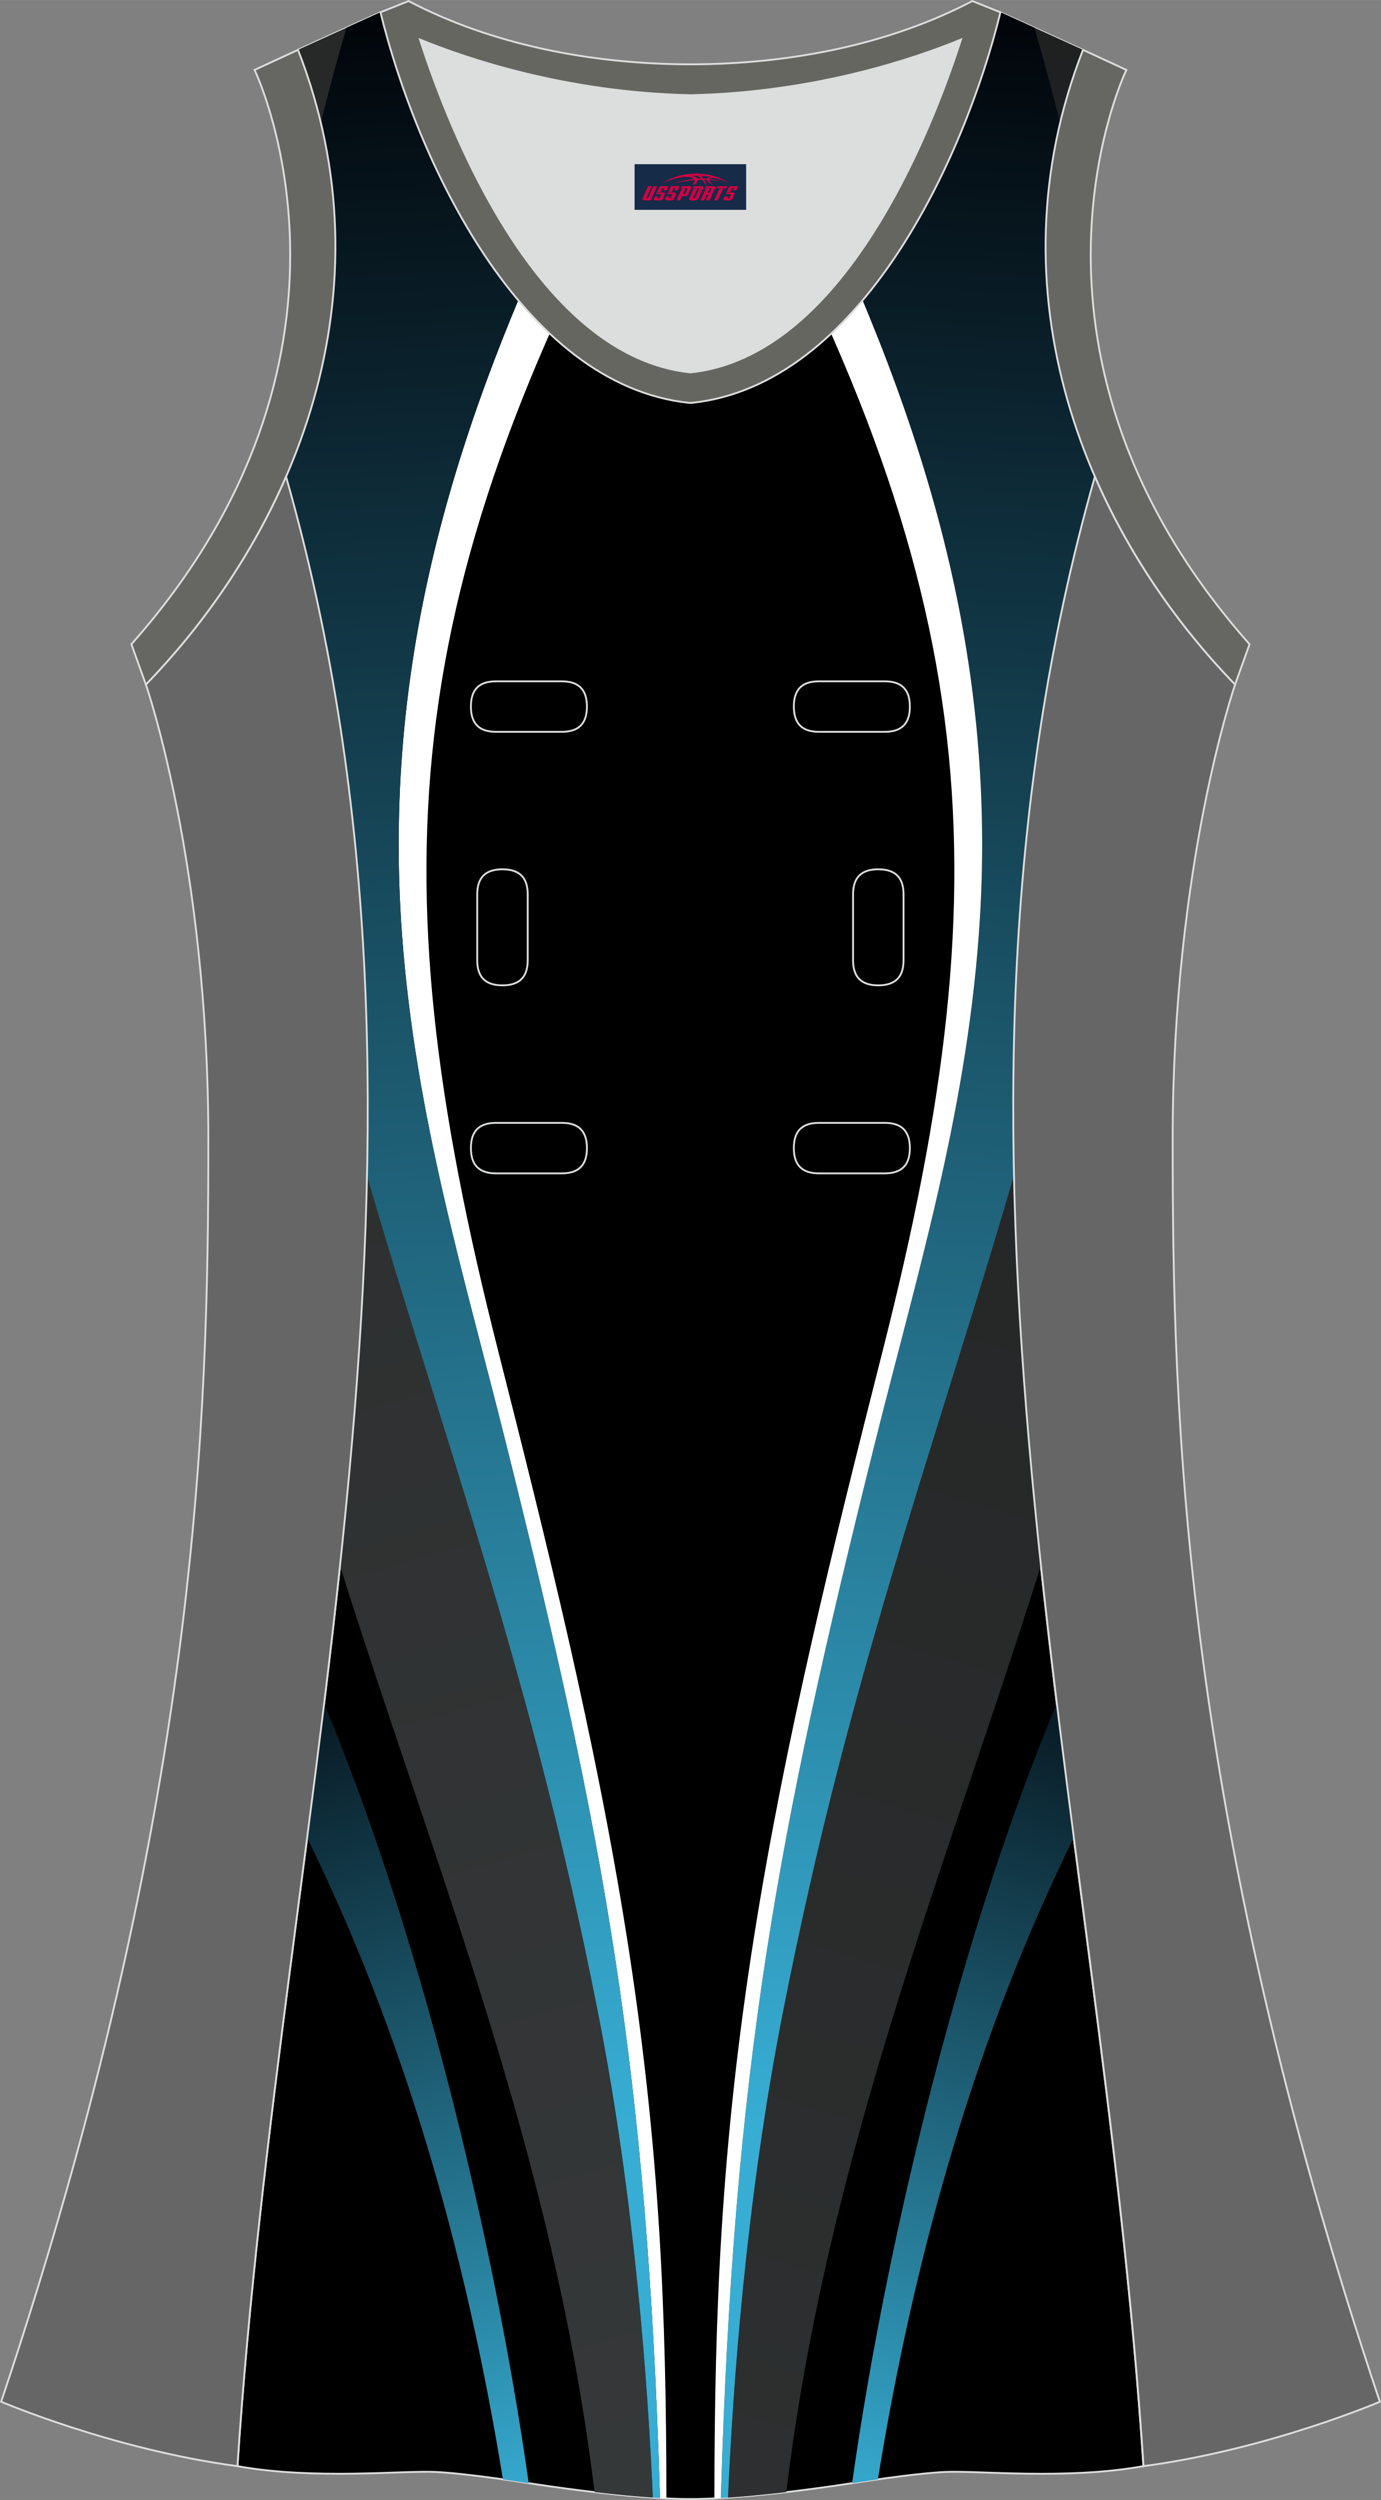 <?xml version="1.0" encoding="utf-8"?>
<!-- Generator: Adobe Illustrator 24.0.1, SVG Export Plug-In . SVG Version: 6.00 Build 0)  -->
<svg xmlns="http://www.w3.org/2000/svg" xmlns:xlink="http://www.w3.org/1999/xlink" version="1.1" id="图层_1" x="0px" y="0px" width="297.02px" height="537.6px" viewBox="0 0 297.08 537.7" enable-background="new 0 0 297.08 537.7" xml:space="preserve">
<rect x="0" y="0" width="297.08" height="537.7" fill="#808080" stroke="none"/>
<g>
	<path stroke="#DCDDDD" stroke-width="0.4" stroke-miterlimit="22.926" d="M51.08,530.43c16.57,2.99,35.6,0.9,42.65,1.25   c7.05,0.34,19.79,2.38,19.79,2.38c24.09,3.72,34.99,3.44,34.99,3.44s10.9,0.27,34.99-3.44c0,0,12.75-2.04,19.79-2.38   c7.05-0.34,26.1,1.74,42.68-1.25c-9.3-142.72-51.35-284.2-10.47-427.92c-11.94-27.53-15.15-59.47-2.56-91.79l-17.75-8.08   c-11.14,4.56-35.75,13.01-66.67,13.69h-0.02c-19.72-0.43-36.86-4.02-49.59-7.75C94.3,7.23,90.27,5.86,86.9,4.62   c-1.91-0.71-3.61-1.37-5.07-1.98l-17.74,8.08c12.59,32.32,9.37,64.26-2.56,91.79c0.01,0.02,0.01,0.03,0.01,0.05   c0.01-0.02,0.02-0.03,0.02-0.05C102.44,246.23,60.39,387.7,51.08,530.43z"/>
	
		<linearGradient id="SVGID_1_" gradientUnits="userSpaceOnUse" x1="-1412.735" y1="1496.845" x2="-2287.885" y2="-1365.642" gradientTransform="matrix(1 0 0 -1 1993.011 474.125)">
		<stop offset="0" style="stop-color:#000000"/>
		<stop offset="1" style="stop-color:#545859"/>
	</linearGradient>
	<path fill="url(#SVGID_1_)" d="M223.9,336.78c-20.57,65.47-45.95,126.7-54.75,199.23c-5.19,0.6-9.35,0.97-12.54,1.18   c1.02-23.37,3.86-63.98,11.78-104.21c20.54-104.36,39.69-152.21,49.57-200.55C217.65,267.27,220.19,302.03,223.9,336.78   L223.9,336.78z M223.75,156.84c-1.52-31.68-7.44-72.39-20.23-131.51c-1.26-5.83-2.54-11.58-3.82-17.23   c6.5-1.97,11.76-3.94,15.5-5.47l17.75,8.07c-12.59,32.32-9.38,64.26,2.56,91.79C230.33,120.65,226.5,138.76,223.75,156.84z"/>
	
		<linearGradient id="SVGID_2_" gradientUnits="userSpaceOnUse" x1="-1939.239" y1="135.112" x2="-1874.056" y2="-65.499" gradientTransform="matrix(1 0 0 -1 1993.011 474.125)">
		<stop offset="0" style="stop-color:#000004"/>
		<stop offset="1" style="stop-color:#37ADD3"/>
	</linearGradient>
	<path fill="url(#SVGID_2_)" d="M69.72,366.44c19.98,47.59,36.35,113.45,44.02,167.67l-0.2-0.03c0,0-2.24-0.35-5.35-0.8   c-7.99-49.32-21.45-95.99-42.12-138C67.32,385.67,68.55,376.05,69.72,366.44z"/>
	<path fill="#FFFFFF" d="M125.88,33.04c-25.86,52.79-44.02,105.25-39.4,168c2.9,39.34,13.47,73.72,22.38,109.46   c21.12,84.68,30.34,134.34,33.12,226.79c0.49,0.03,0.95,0.05,1.38,0.07c-0.03-39.69-1.4-75.67-8.52-120.76   c-6.77-42.85-17.21-84.79-27.73-126.27C80.49,185.4,85.4,124.04,146.08,17.14l0.08-0.88c-3.94-0.14-7.78-0.4-11.49-0.76   L125.88,33.04z"/>
	
		<linearGradient id="SVGID_3_" gradientUnits="userSpaceOnUse" x1="-2334.84" y1="1786.927" x2="-1507.502" y2="-1098.339" gradientTransform="matrix(1 0 0 -1 1993.011 474.125)">
		<stop offset="0" style="stop-color:#000000"/>
		<stop offset="1" style="stop-color:#545859"/>
	</linearGradient>
	<path fill="url(#SVGID_3_)" d="M73.15,336.78c20.57,65.47,45.95,126.7,54.75,199.23c5.19,0.6,9.35,0.97,12.54,1.18   c-1.02-23.37-3.86-63.98-11.78-104.21c-20.54-104.34-39.69-152.2-49.57-200.53C79.4,267.28,76.86,302.04,73.15,336.78L73.15,336.78   z M73.3,156.81c1.53-31.68,7.44-72.38,20.23-131.48c1.26-5.83,2.54-11.58,3.82-17.22c-3.97-1.2-7.47-2.4-10.45-3.5   c-1.91-0.71-3.61-1.37-5.07-1.97l-17.74,8.08c12.59,32.32,9.37,64.26-2.56,91.79c0.01,0.02,0.01,0.03,0.01,0.05   c0.01-0.02,0.02-0.03,0.02-0.05C66.71,120.64,70.55,138.74,73.3,156.81z"/>
	
		<linearGradient id="SVGID_4_" gradientUnits="userSpaceOnUse" x1="-1898.658" y1="484.702" x2="-1873.232" y2="16.701" gradientTransform="matrix(1 0 0 -1 1993.011 474.125)">
		<stop offset="0" style="stop-color:#000004"/>
		<stop offset="1" style="stop-color:#37ADD3"/>
	</linearGradient>
	<path fill="url(#SVGID_4_)" d="M134.74,15.51c-6.46,13.02-14,28.26-15.21,30.87c-22.4,48.36-37.27,97.2-33.04,154.66   c2.9,39.34,13.47,73.72,22.38,109.46c21.12,84.68,30.34,134.34,33.12,226.79c-0.49-0.03-1-0.06-1.55-0.1   c-1.02-23.37-3.86-63.98-11.78-104.21c-3.88-19.73-7.9-37.17-11.94-52.8c-12.09-46.87-26.26-87.62-37.76-127.26   c1.06-49.96-3.07-100.05-17.4-150.41c-0.01,0.02-0.01,0.03-0.02,0.05c0-0.02-0.01-0.03-0.01-0.05c10-23.06,13.88-49.2,7.48-76.08   c1.65-6.69,3.49-13.51,5.52-20.47l7.3-3.32c1.46,0.6,3.16,1.27,5.07,1.98c3.37,1.24,7.4,2.61,12.01,3.96   C108.57,11.41,120.79,14.16,134.74,15.51z"/>
	
		<linearGradient id="SVGID_5_" gradientUnits="userSpaceOnUse" x1="-13568.441" y1="135.119" x2="-13503.259" y2="-65.491" gradientTransform="matrix(-1 0 0 -1 -13325.178 474.125)">
		<stop offset="0" style="stop-color:#000004"/>
		<stop offset="1" style="stop-color:#37ADD3"/>
	</linearGradient>
	<path fill="url(#SVGID_5_)" d="M227.32,366.43c-19.98,47.59-36.35,113.45-44.02,167.67l0.2-0.03c0,0,2.24-0.35,5.35-0.8   c7.99-49.32,21.45-96,42.12-138C229.72,385.66,228.5,376.05,227.32,366.43z"/>
	
		<linearGradient id="SVGID_6_" gradientUnits="userSpaceOnUse" x1="-13527.871" y1="484.71" x2="-13502.444" y2="16.709" gradientTransform="matrix(-1 0 0 -1 -13325.178 474.125)">
		<stop offset="0" style="stop-color:#000004"/>
		<stop offset="1" style="stop-color:#37ADD3"/>
	</linearGradient>
	<path fill="url(#SVGID_6_)" d="M162.31,15.5c6.46,13.02,14,28.26,15.21,30.87c22.4,48.36,37.27,97.2,33.04,154.66   c-2.9,39.34-13.47,73.72-22.38,109.46c-21.12,84.68-30.34,134.34-33.12,226.79c0.49-0.03,1-0.06,1.55-0.1   c1.02-23.37,3.86-63.98,11.78-104.21c3.88-19.73,7.9-37.17,11.94-52.81c12.09-46.87,26.26-87.62,37.76-127.26   c-1.06-49.96,3.07-100.05,17.4-150.41c0.01,0.02,0.01,0.03,0.02,0.05c0-0.02,0.01-0.03,0.01-0.05c-10-23.06-13.88-49.2-7.48-76.08   c-1.65-6.69-3.49-13.51-5.52-20.47l-7.3-3.32c-1.46,0.6-3.16,1.27-5.07,1.98c-3.37,1.24-7.4,2.61-12.01,3.96   C188.47,11.4,176.26,14.15,162.31,15.5z"/>
	<path fill="#FFFFFF" d="M171.16,33.04c25.86,52.79,44.02,105.25,39.4,168c-2.9,39.34-13.47,73.72-22.38,109.46   c-21.12,84.68-30.34,134.34-33.12,226.79c-0.49,0.03-0.95,0.06-1.38,0.07c0.03-39.69,1.4-75.66,8.52-120.75   c6.77-42.85,17.21-84.79,27.73-126.27c26.62-104.94,21.71-166.3-38.97-273.2l-0.08-0.88c3.94-0.14,7.78-0.4,11.49-0.76   L171.16,33.04z"/>
	<path fill="#666662" stroke="#DCDDDD" stroke-width="0.4" stroke-miterlimit="22.926" d="M232.97,10.72   c-20.31,52.14,0.51,103.27,32.71,136.54l3.12-8.7c-54.52-61.55-27.75-121-26.49-123.52L232.97,10.72z"/>
	<path fill="#DCDDDD" d="M90.35,8.5c6.35,19.73,25.2,68.14,58.19,71.6c32.99-3.46,51.84-51.87,58.19-71.6   c-9.72,3.99-31.2,11.39-58.19,11.98C121.55,19.89,100.06,12.49,90.35,8.5z"/>
	<path fill="#666661" stroke="#DCDDDD" stroke-width="0.4" stroke-miterlimit="22.926" d="M81.85,2.64   c7.69,31.4,30.11,80.31,66.53,84.02c0.05,0,0.1-0.01,0.15-0.01c0.05,0,0.1,0.01,0.15,0.01c36.42-3.71,58.85-52.63,66.53-84.02   l-6.05-2.42c-17.69,9.29-39.11,13.6-60.63,13.61C127,13.82,105.58,9.51,87.89,0.22L81.85,2.64L81.85,2.64L81.85,2.64z M148.54,80.1   C115.55,76.64,96.7,28.23,90.35,8.5c9.72,3.99,31.21,11.39,58.19,11.98c26.99-0.59,48.47-7.98,58.19-11.98   C200.38,28.23,181.53,76.64,148.54,80.1z"/>
	<path fill="#666662" stroke="#DCDDDD" stroke-width="0.4" stroke-miterlimit="22.926" d="M64.11,10.72   c20.31,52.14-0.51,103.27-32.72,136.54l-3.12-8.7c54.52-61.55,27.74-121,26.49-123.52L64.11,10.72z"/>
	<path fill="#666666" stroke="#DCDDDD" stroke-width="0.4" stroke-miterlimit="22.926" d="M31.39,147.24   c0,0,13.43,38.69,13.43,97.99S42.85,389.45,0.25,516.57c0,0,24.02,10.29,50.83,13.86c9.3-142.72,51.35-284.2,10.46-427.91   C54.23,119.38,43.63,134.61,31.39,147.24z"/>
	<path fill="#666666" stroke="#DCDDDD" stroke-width="0.4" stroke-miterlimit="22.926" d="M265.69,147.25   c0,0-13.43,38.69-13.43,97.99s1.98,144.22,44.57,271.34c0,0-24.02,10.29-50.83,13.85c-9.3-142.72-51.35-284.2-10.47-427.92   C242.85,119.39,253.44,134.61,265.69,147.25z"/>
	
	<g>
		<path fill="none" stroke="#DCDDDD" stroke-width="0.4" stroke-miterlimit="22.926" d="M176.17,146.54c-3.64,0-5.4,1.77-5.4,5.43    c0,3.65,1.77,5.43,5.4,5.43h14.16c3.64,0,5.4-1.78,5.4-5.43s-1.77-5.43-5.4-5.43H176.17z"/>
		<path fill="none" stroke="#DCDDDD" stroke-width="0.4" stroke-miterlimit="22.926" d="M106.7,146.54c-3.64,0-5.4,1.77-5.4,5.43    c0,3.65,1.77,5.43,5.4,5.43h14.16c3.64,0,5.4-1.78,5.4-5.43s-1.77-5.43-5.4-5.43H106.7z"/>
		<path fill="none" stroke="#DCDDDD" stroke-width="0.4" stroke-miterlimit="22.926" d="M176.17,241.51c-3.64,0-5.4,1.78-5.4,5.43    s1.77,5.43,5.4,5.43h14.16c3.64,0,5.4-1.78,5.4-5.43s-1.77-5.43-5.4-5.43H176.17z"/>
		<path fill="none" stroke="#DCDDDD" stroke-width="0.4" stroke-miterlimit="22.926" d="M106.7,241.51c-3.64,0-5.4,1.78-5.4,5.43    s1.77,5.43,5.4,5.43h14.16c3.64,0,5.4-1.78,5.4-5.43s-1.77-5.43-5.4-5.43H106.7z"/>
		<path fill="none" stroke="#DCDDDD" stroke-width="0.4" stroke-miterlimit="22.926" d="M102.66,206.53c0,3.64,1.77,5.4,5.43,5.4    c3.65,0,5.43-1.77,5.43-5.4v-14.16c0-3.64-1.78-5.4-5.43-5.4s-5.43,1.77-5.43,5.4V206.53z"/>
		<path fill="none" stroke="#DCDDDD" stroke-width="0.4" stroke-miterlimit="22.926" d="M194.37,192.37c0-3.64-1.78-5.4-5.43-5.4    s-5.43,1.77-5.43,5.4v14.16c0,3.64,1.78,5.4,5.43,5.4s5.43-1.77,5.43-5.4V192.37z"/>
	</g>
</g>
<g id="tag_logo">
	<rect y="35.31" fill="#162B48" width="24" height="9.818" x="136.51"/>
	<g>
		<path fill="#D30044" d="M152.47,38.5l0.005-0.011c0.131-0.311,1.085-0.262,2.351,0.071c0.715,0.24,1.44,0.54,2.193,0.9    c-0.218-0.147-0.447-0.289-0.682-0.42l0.011,0.005l-0.011-0.005c-1.478-0.845-3.218-1.418-5.1-1.62    c-1.282-0.115-1.658-0.082-2.411-0.055c-2.449,0.142-4.68,0.905-6.458,2.095c1.26-0.638,2.722-1.075,4.195-1.336    c1.467-0.18,2.476-0.033,2.771,0.344c-1.691,0.175-3.469,0.633-4.555,1.075c1.156-0.338,2.967-0.665,4.647-0.813    c0.016,0.251-0.115,0.567-0.415,0.96h0.475c0.376-0.382,0.584-0.725,0.595-1.004c0.333-0.022,0.66-0.033,0.971-0.033    C151.3,38.94,151.51,39.29,151.71,39.68h0.262c-0.125-0.344-0.295-0.687-0.518-1.036c0.207,0,0.393,0.005,0.567,0.011    c0.104,0.267,0.496,0.66,1.058,1.025h0.245c-0.442-0.365-0.753-0.753-0.835-1.004c1.047,0.065,1.696,0.224,2.885,0.513    C154.29,38.76,153.55,38.59,152.47,38.5z M150.03,38.41c-0.164-0.295-0.655-0.485-1.402-0.551    c0.464-0.033,0.922-0.055,1.364-0.055c0.311,0.147,0.589,0.344,0.84,0.589C150.57,38.39,150.3,38.4,150.03,38.41z M152.01,38.46c-0.224-0.016-0.458-0.027-0.715-0.044c-0.147-0.202-0.311-0.398-0.502-0.6c0.082,0,0.164,0.005,0.24,0.011    c0.72,0.033,1.429,0.125,2.138,0.273C152.5,38.06,152.12,38.22,152.01,38.46z"/>
		<path fill="#D30044" d="M139.43,40.04L138.26,42.59C138.08,42.96,138.35,43.1,138.83,43.1l0.873,0.005    c0.115,0,0.251-0.049,0.327-0.175l1.342-2.891H140.59L139.37,42.67H139.2c-0.147,0-0.185-0.033-0.147-0.125l1.156-2.504H139.43L139.43,40.04z M141.29,41.39h1.271c0.36,0,0.584,0.125,0.442,0.425L142.53,42.85C142.43,43.07,142.16,43.1,141.93,43.1H141.01c-0.267,0-0.442-0.136-0.349-0.333l0.235-0.513h0.742L141.46,42.63C141.44,42.68,141.48,42.69,141.54,42.69h0.18    c0.082,0,0.125-0.016,0.147-0.071l0.376-0.813c0.011-0.022,0.011-0.044-0.055-0.044H141.12L141.29,41.39L141.29,41.39z M142.11,41.32h-0.78l0.475-1.025c0.098-0.218,0.338-0.256,0.578-0.256H143.83L143.44,40.88L142.66,41l0.262-0.562H142.63c-0.082,0-0.12,0.016-0.147,0.071L142.11,41.32L142.11,41.32z M143.7,41.39L143.53,41.76h1.069c0.06,0,0.06,0.016,0.049,0.044    L144.27,42.62C144.25,42.67,144.21,42.69,144.13,42.69H143.95c-0.055,0-0.104-0.011-0.082-0.06l0.175-0.376H143.3L143.07,42.77C142.97,42.96,143.15,43.1,143.42,43.1h0.916c0.24,0,0.502-0.033,0.605-0.251l0.475-1.031c0.142-0.3-0.082-0.425-0.442-0.425H143.7L143.7,41.39z M144.51,41.32l0.371-0.818c0.022-0.055,0.06-0.071,0.147-0.071h0.295L145.06,40.99l0.791-0.115l0.387-0.845H144.79c-0.24,0-0.48,0.038-0.578,0.256L143.74,41.32L144.51,41.32L144.51,41.32z M146.91,41.78h0.278c0.087,0,0.153-0.022,0.202-0.115    l0.496-1.075c0.033-0.076-0.011-0.12-0.125-0.12H146.36l0.431-0.431h1.522c0.355,0,0.485,0.153,0.393,0.355l-0.676,1.445    c-0.06,0.125-0.175,0.333-0.644,0.327l-0.649-0.005L146.3,43.1H145.52l1.178-2.558h0.785L146.91,41.78L146.91,41.78z     M149.5,42.59c-0.022,0.049-0.06,0.076-0.142,0.076h-0.191c-0.082,0-0.109-0.027-0.082-0.076l0.944-2.051h-0.785l-0.987,2.138    c-0.125,0.273,0.115,0.415,0.453,0.415h0.72c0.327,0,0.649-0.071,0.769-0.322l1.085-2.384c0.093-0.202-0.06-0.355-0.415-0.355    h-1.533l-0.431,0.431h1.38c0.115,0,0.164,0.033,0.131,0.104L149.5,42.59L149.5,42.59z M152.22,41.46h0.278    c0.087,0,0.158-0.022,0.202-0.115l0.344-0.753c0.033-0.076-0.011-0.12-0.125-0.12h-1.402l0.425-0.431h1.527    c0.355,0,0.485,0.153,0.393,0.355l-0.529,1.124c-0.044,0.093-0.147,0.18-0.393,0.18c0.224,0.011,0.256,0.158,0.175,0.327    l-0.496,1.075h-0.785l0.54-1.167c0.022-0.055-0.005-0.087-0.104-0.087h-0.235L151.45,43.1h-0.785l1.178-2.558h0.785L152.22,41.46L152.22,41.46z M154.79,40.55L153.61,43.1h0.785l1.184-2.558H154.79L154.79,40.55z M156.3,40.48l0.202-0.431h-2.1l-0.295,0.431    H156.3L156.3,40.48z M156.28,41.39h1.271c0.36,0,0.584,0.125,0.442,0.425l-0.475,1.031c-0.104,0.218-0.371,0.251-0.605,0.251    h-0.916c-0.267,0-0.442-0.136-0.349-0.333l0.235-0.513h0.742L156.45,42.63c-0.022,0.049,0.022,0.06,0.082,0.06h0.18    c0.082,0,0.125-0.016,0.147-0.071l0.376-0.813c0.011-0.022,0.011-0.044-0.049-0.044h-1.069L156.28,41.39L156.28,41.39z     M157.09,41.32H156.31l0.475-1.025c0.098-0.218,0.338-0.256,0.578-0.256h1.451l-0.387,0.845l-0.791,0.115l0.262-0.562h-0.295    c-0.082,0-0.12,0.016-0.147,0.071L157.09,41.32z"/>
	</g>
</g>
</svg>